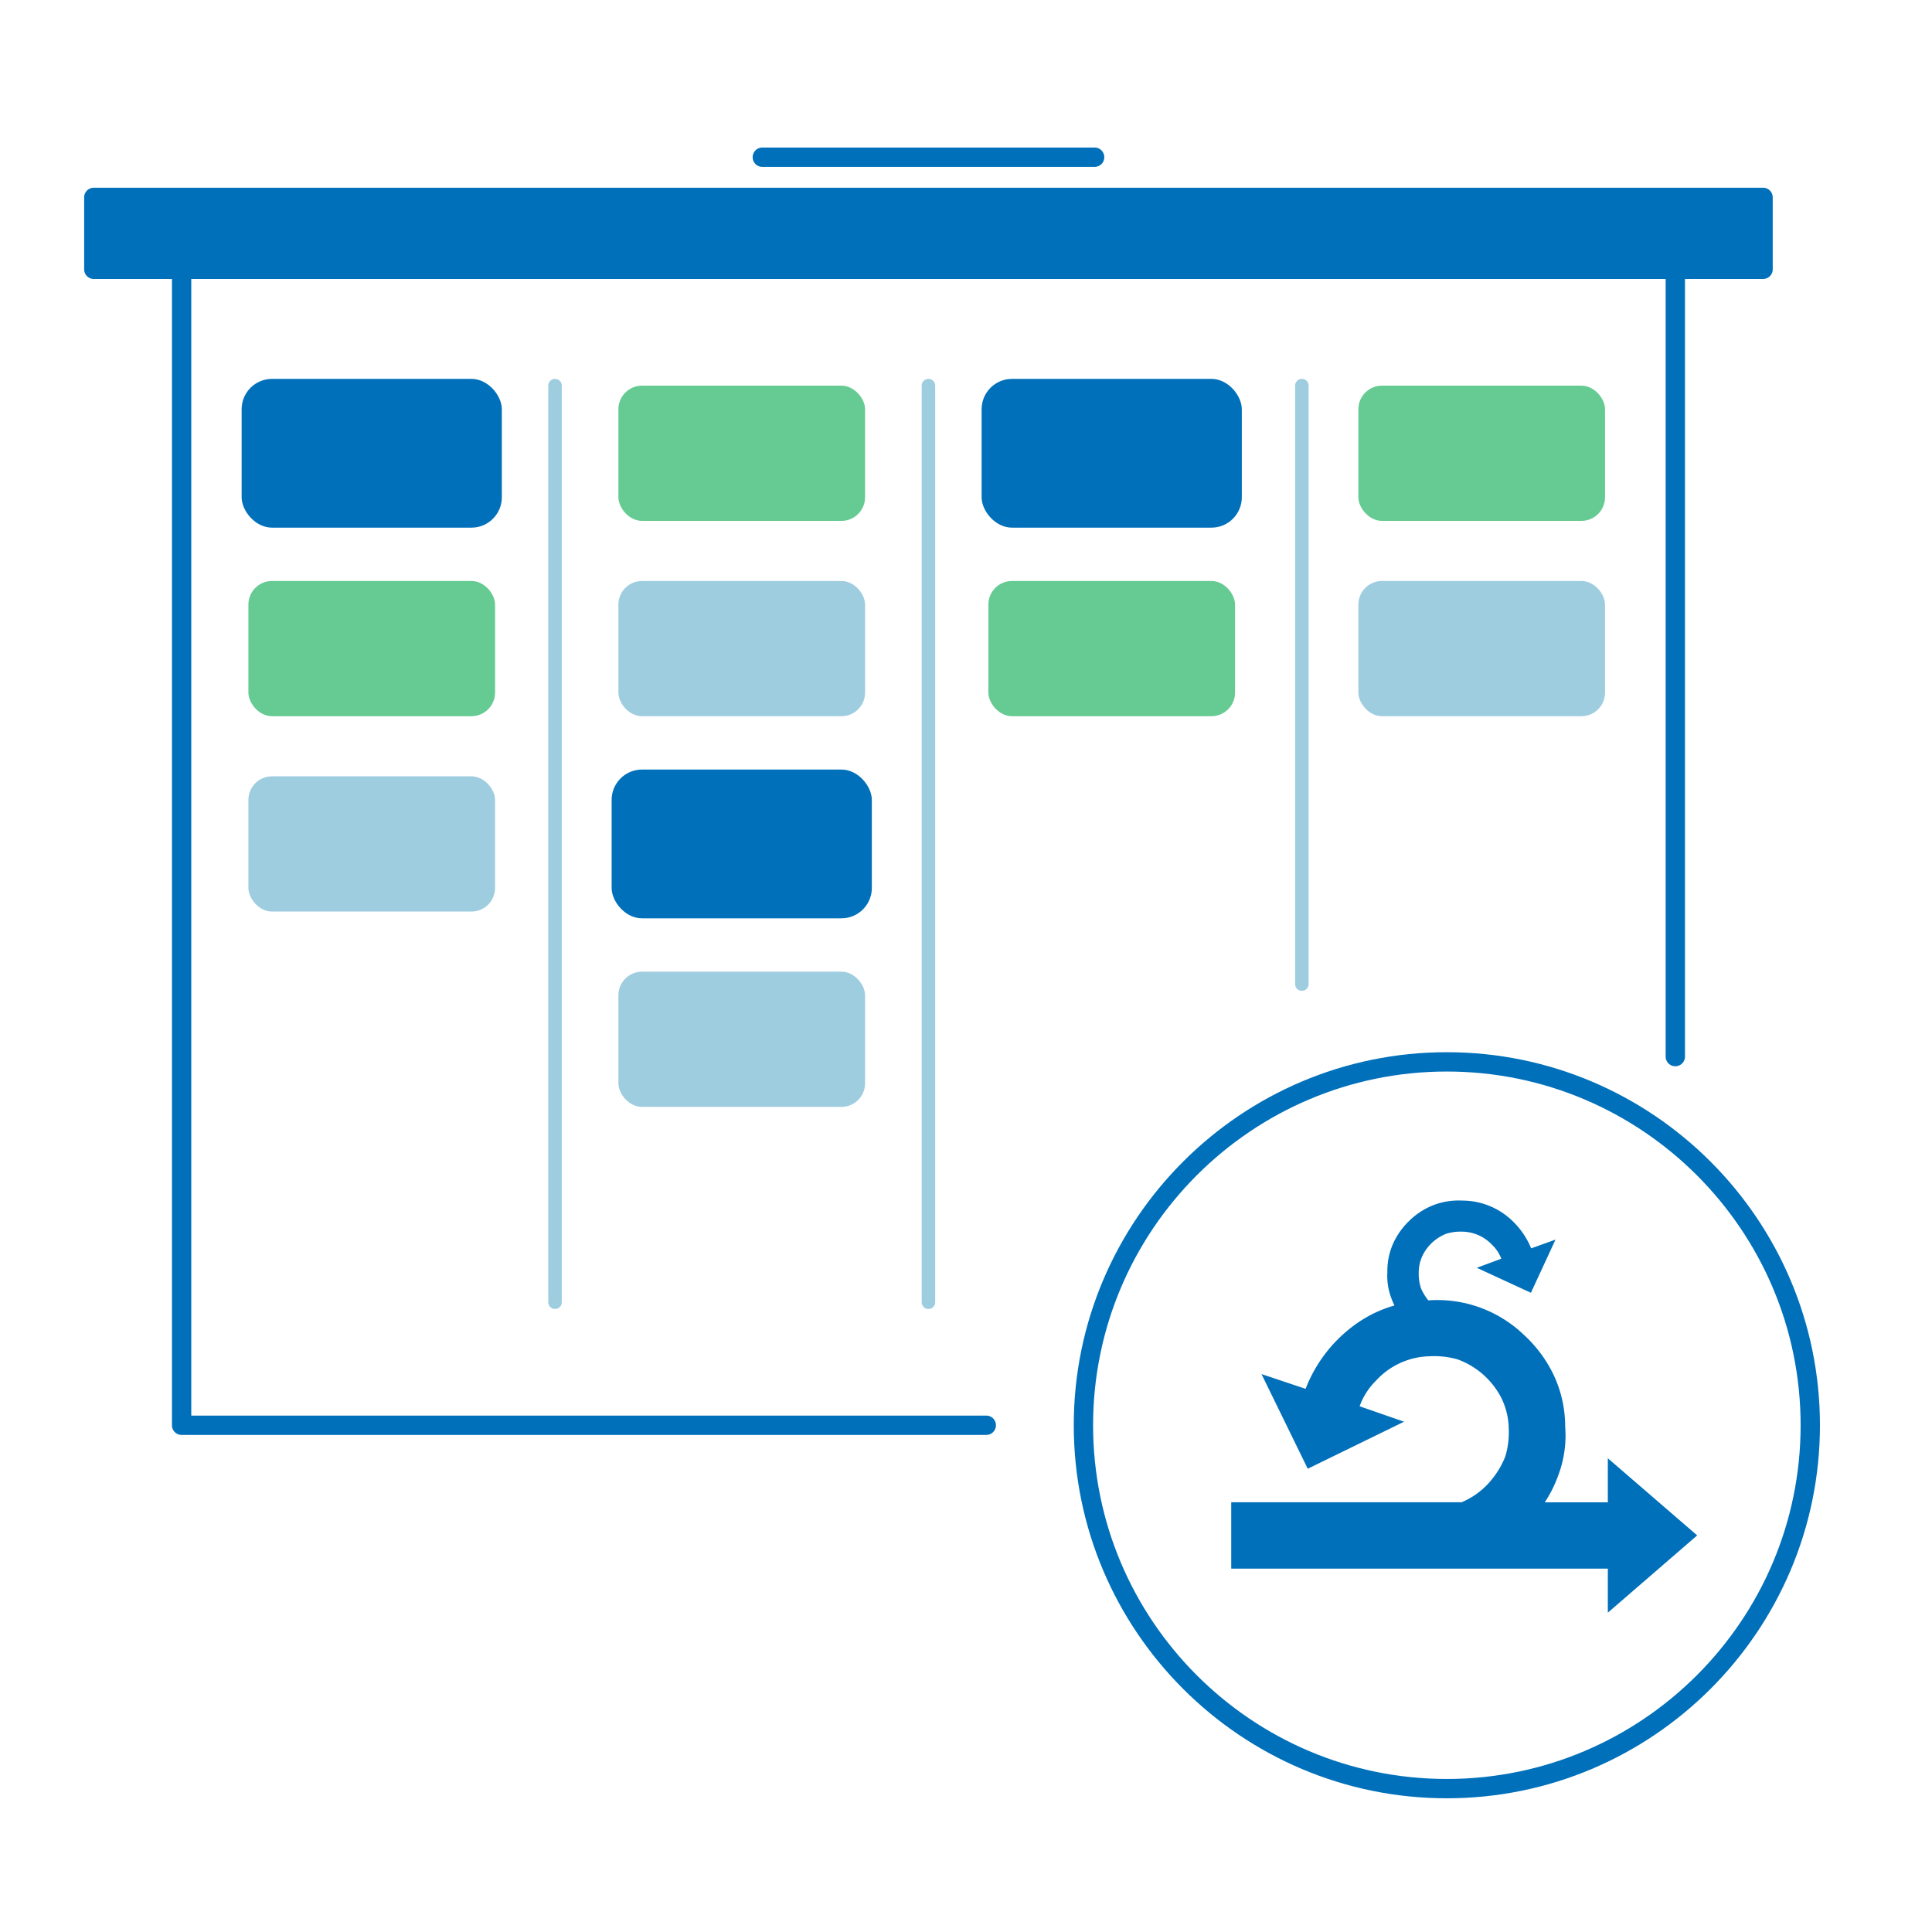 <svg xmlns="http://www.w3.org/2000/svg" viewBox="0 0 1000 1000"><defs><style>.cls-1{fill:#9fcde0;}.cls-2{fill:#66cb92;}.cls-3{fill:#0070ba;}</style></defs><g id="Grafik"><path class="cls-1" d="M287.28,677.53a3.49,3.49,0,0,1-3.5-3.5V199.61a3.5,3.5,0,0,1,7,0V674A3.5,3.5,0,0,1,287.28,677.53Z"/><path class="cls-1" d="M480.56,677.53a3.5,3.5,0,0,1-3.5-3.5V199.61a3.5,3.5,0,0,1,7,0V674A3.49,3.49,0,0,1,480.56,677.53Z"/><path class="cls-1" d="M673.85,512.85a3.5,3.5,0,0,1-3.5-3.5V199.61a3.5,3.5,0,0,1,7,0V509.35A3.5,3.5,0,0,1,673.85,512.85Z"/><rect class="cls-2" x="128.57" y="300.71" width="127.68" height="70" rx="12.23"/><rect class="cls-1" x="128.57" y="401.82" width="127.68" height="70" rx="12.23"/><rect class="cls-2" x="320.08" y="199.61" width="127.68" height="70" rx="12.23"/><rect class="cls-1" x="320.08" y="300.71" width="127.68" height="70" rx="12.23"/><rect class="cls-1" x="320.08" y="502.93" width="127.68" height="70" rx="12.23"/><rect class="cls-3" x="125.07" y="196.11" width="134.68" height="77" rx="15.73"/><rect class="cls-3" x="316.58" y="398.32" width="134.68" height="77" rx="15.73"/><rect class="cls-3" x="508.08" y="196.11" width="134.68" height="77" rx="15.73"/><rect class="cls-2" x="511.58" y="300.71" width="127.68" height="70" rx="12.23"/><rect class="cls-2" x="703.09" y="199.61" width="127.68" height="70" rx="12.23"/><rect class="cls-1" x="703.09" y="300.71" width="127.68" height="70" rx="12.23"/><path class="cls-3" d="M748.87,544.62c-106.47,0-193.09,86.62-193.09,193.09S642.4,930.79,748.87,930.79,942,844.18,942,737.71,855.33,544.62,748.87,544.62Zm0,376.17c-101,0-183.09-82.13-183.09-183.08s82.13-183.09,183.09-183.09S932,636.76,932,737.71,849.82,920.79,748.87,920.79Z"/><path class="cls-3" d="M832.21,754.79v22.8H799.58a65.74,65.74,0,0,0,7.12-14.35,58.17,58.17,0,0,0,3.43-24.82,62.7,62.7,0,0,0-6.32-27.49,68,68,0,0,0-15.15-20.11,64.66,64.66,0,0,0-49.36-17.75,26.64,26.64,0,0,1-3.78-6.19,23.93,23.93,0,0,1-1.19-8,20.75,20.75,0,0,1,1.85-8.75,23,23,0,0,1,12.43-11.55,24.23,24.23,0,0,1,8.06-1.08,21.55,21.55,0,0,1,15.49,6.68,19.84,19.84,0,0,1,4.92,7.32l-12.68,4.71,28,12.93,12.72-27.51-12.59,4.51A41.33,41.33,0,0,0,783.9,633a37.44,37.44,0,0,0-27.13-11.58,36.33,36.33,0,0,0-13.87,2,36.78,36.78,0,0,0-13.44,8.45,38,38,0,0,0-8.18,11.35,35,35,0,0,0-3.18,15.35,32.31,32.31,0,0,0,2.2,13.74,33.25,33.25,0,0,0,1.48,3.4c-11.74,3.34-22,9.77-31,19.24a74.31,74.31,0,0,0-15,23.91l-22.83-7.64,23.94,49,49.85-24.34-23-8a35.64,35.64,0,0,1,8.57-13.36A38.76,38.76,0,0,1,739.91,702a44.15,44.15,0,0,1,14.56,1.62,41.28,41.28,0,0,1,22.8,20.31,37.51,37.51,0,0,1,3.66,15.69A42.91,42.91,0,0,1,779.1,754a46.18,46.18,0,0,1-8.77,13.89,40.08,40.08,0,0,1-13.83,9.69H637.28v34.33H832.21v22.81l46.25-40Z"/><path class="cls-3" d="M394.58,86.37h172a5,5,0,0,0,0-10h-172a5,5,0,0,0,0,10Z"/><path class="cls-3" d="M510.5,732.71H99V144.4H862.14V546.89a5,5,0,0,0,10,0V144.4h40.42a5,5,0,0,0,5-5V102.17a5,5,0,0,0-5-5h-864a5,5,0,0,0-5,5V139.4a5,5,0,0,0,5,5H89V737.71a5,5,0,0,0,5,5H510.5a5,5,0,0,0,0-10Z"/></g></svg>